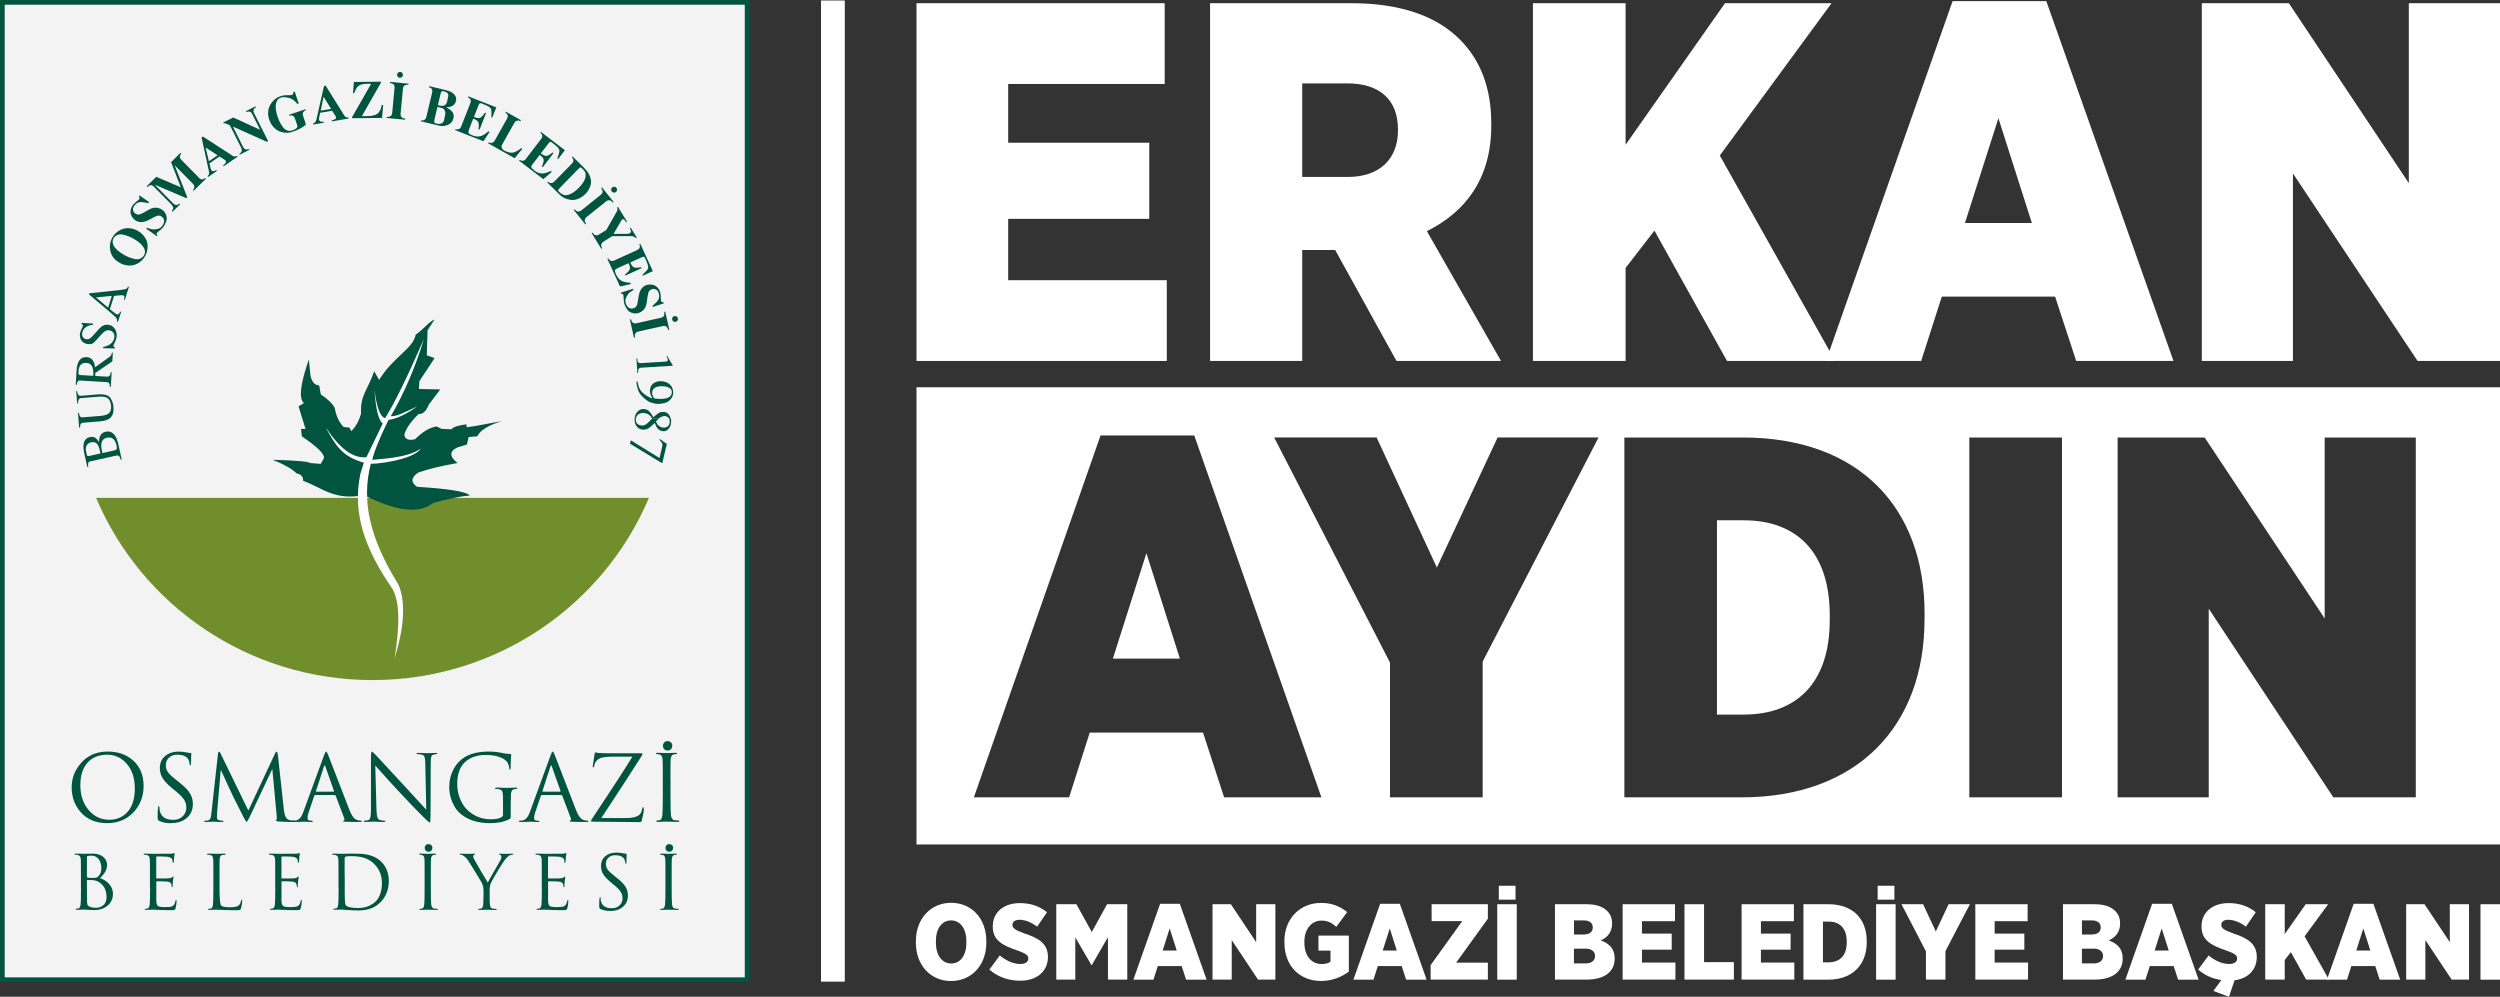 <?xml version="1.0" encoding="UTF-8"?>
<svg id="katman_2" data-name="katman 2" xmlns="http://www.w3.org/2000/svg" viewBox="0 0 404.96 161.46">
  <rect x="0" y="0" width="404.96" height="161.46" fill="#333333" stroke="none"/>
  <defs>
    <style>
      .cls-1 {
        fill: #708f2c;
      }

      .cls-2 {
        fill: #fff;
      }

      .cls-3 {
        fill: #01543f;
      }

      .cls-4 {
        fill: #f4f3f4;
      }
    </style>
  </defs>
  <g id="Layer_1" data-name="Layer 1">
    <rect class="cls-4" x=".38" y=".38" width="120.64" height="158.32"/>
    <path class="cls-3" d="M.76,158.32h119.88V.76H.76v157.56ZM121.4,159.08H0V0h121.4v159.08Z"/>
    <path class="cls-3" d="M14.08,142.62v.69c0,1.61,0,2.48.01,2.6.02.33.05.54.08.63.04.13.15.23.33.32.25.12.6.18,1.06.18.43,0,.79-.12,1.1-.35.4-.3.6-.75.6-1.36,0-1.08-.39-1.88-1.17-2.41-.26-.18-.59-.29-1-.35-.12-.02-.43-.02-.94-.02l-.07.08ZM14.08,138.8v3.23l.08.13c.19.03.44.05.74.05.35,0,.59-.02.72-.05.13-.04.25-.13.37-.27.29-.33.43-.74.43-1.22,0-.56-.12-1.03-.37-1.41-.29-.44-.71-.66-1.25-.66-.22,0-.41.02-.58.06-.1.02-.14.07-.14.13M13.11,143.89v-2.12c0-1.47,0-2.34-.02-2.6-.02-.39-.2-.62-.52-.69-.11-.02-.25-.04-.41-.04l-.1-.07c0-.06.07-.1.19-.1.22,0,.51,0,.87.02.35,0,.52.01.5.01.07,0,.26,0,.55-.01.3-.02.55-.02.76-.02.87,0,1.52.23,1.95.68.31.33.46.71.46,1.13s-.12.85-.35,1.23c-.14.23-.41.55-.78.94.53.17.99.45,1.38.84.47.49.71,1.06.71,1.7,0,.71-.25,1.31-.76,1.8-.57.55-1.34.83-2.32.83-.1,0-.39-.01-.87-.04-.47-.02-.72-.04-.73-.04,0,0-.15,0-.48.01-.32.02-.56.02-.7.02-.13,0-.19-.03-.19-.1l.11-.07c.08,0,.2-.02.35-.05.19-.04.3-.26.35-.66.04-.31.06-1.19.06-2.62"/>
    <path class="cls-3" d="M24.29,143.89v-2.12c0-1.47,0-2.34-.02-2.6-.02-.39-.2-.62-.52-.69-.11-.02-.25-.04-.41-.04l-.1-.07c0-.06.07-.1.19-.1.22,0,.51,0,.87.02.35,0,.52.01.5.01,1.67,0,2.59,0,2.76-.01.22,0,.39-.03.52-.06l.07-.02.1-.04.05.11s-.01.09-.04.2c-.02.11-.04.23-.06.36,0,.22-.03.48-.06.8-.02.09-.04.13-.08.13-.06,0-.1-.05-.1-.16,0-.18-.02-.32-.07-.43-.1-.22-.38-.35-.86-.41-.22-.02-.77-.04-1.65-.04-.05,0-.07.04-.07.12v3.33c0,.08.02.12.07.12,1.09,0,1.73,0,1.92-.02.3-.02.49-.08.58-.18.09-.1.14-.14.17-.14l.06.1s-.01.09-.04.22c-.02.15-.05.31-.06.46-.03.34-.05.59-.05.76s-.03.24-.08.24l-.08-.11c0-.16-.02-.29-.05-.4-.07-.24-.28-.38-.63-.42-.38-.04-.95-.06-1.72-.06l-.08.08v3.12c.02.42.1.69.27.81.17.12.55.18,1.13.18s.95-.04,1.16-.13c.28-.12.46-.41.54-.87.02-.12.06-.18.11-.18s.07.06.07.18c0,.37-.05.76-.16,1.17-.04.15-.1.24-.17.27-.07.03-.23.05-.48.05-.73,0-1.42-.01-2.05-.04-.63-.02-.94-.04-.93-.04,0,0-.15,0-.48.01-.32.02-.56.02-.7.02-.13,0-.19-.03-.19-.1l.11-.07c.08,0,.2-.02.35-.05.19-.04.3-.26.35-.66.04-.31.06-1.19.06-2.62"/>
    <path class="cls-3" d="M35.56,141.77v2.15c0,1.66.09,2.59.27,2.77.19.18.67.27,1.45.27s1.26-.12,1.46-.36c.17-.2.27-.44.31-.72.02-.1.05-.16.11-.16.05,0,.07.06.07.18,0,.39-.06.79-.18,1.21-.04.15-.1.23-.18.27-.08.04-.27.06-.58.06-.67,0-1.34-.01-2.01-.04-.67-.02-1.07-.04-1.22-.04-.02,0-.18,0-.49.01-.31.02-.54.02-.69.02-.13,0-.19-.03-.19-.1l.11-.07c.08,0,.2-.02.35-.05.19-.04.3-.26.35-.66.04-.31.06-1.19.06-2.62v-2.12c0-1.47,0-2.34-.02-2.6-.02-.39-.2-.62-.52-.69-.11-.02-.25-.04-.41-.04l-.1-.07c0-.06.06-.1.19-.1.23,0,.52,0,.87.02.35,0,.52.01.49.01,0,0,.17,0,.53-.01.37-.02.63-.02.77-.02.13,0,.19.03.19.1,0,.06-.06.09-.17.1-.11,0-.21,0-.33.01-.29.05-.45.28-.47.69-.02.27-.02,1.13-.02,2.6"/>
    <path class="cls-3" d="M44.58,143.89v-2.12c0-1.47,0-2.34-.02-2.6-.02-.39-.2-.62-.52-.69-.11-.02-.25-.04-.41-.04l-.1-.07c0-.06.07-.1.19-.1.22,0,.51,0,.87.02.35,0,.52.01.49.01,1.67,0,2.59,0,2.76-.01.22,0,.39-.03.52-.06l.07-.02.1-.04.05.11s-.01.09-.04.2c-.02.11-.04.23-.06.36,0,.22-.03.48-.06.8-.02.09-.05.13-.08.13-.06,0-.1-.05-.1-.16,0-.18-.02-.32-.07-.43-.1-.22-.38-.35-.86-.41-.22-.02-.77-.04-1.65-.04-.05,0-.07.04-.07.12v3.33c0,.08.02.12.07.12,1.09,0,1.73,0,1.92-.02.3-.02.49-.08.58-.18.09-.1.14-.14.17-.14l.06.1s-.01.09-.04.22c-.02.15-.04.31-.06.46-.03.34-.05.59-.05.76s-.03.24-.08.24l-.08-.11c0-.16-.02-.29-.05-.4-.07-.24-.28-.38-.63-.42-.38-.04-.95-.06-1.72-.06l-.08.08v3.12c.02.42.1.69.27.81.17.12.55.18,1.13.18s.95-.04,1.16-.13c.28-.12.46-.41.54-.87.02-.12.06-.18.11-.18s.07.06.07.18c0,.37-.05.76-.16,1.17-.04.15-.1.24-.17.27-.07.03-.23.05-.48.05-.73,0-1.42-.01-2.05-.04-.63-.02-.94-.04-.93-.04,0,0-.15,0-.48.01-.32.02-.56.02-.7.02-.13,0-.19-.03-.19-.1l.11-.07c.08,0,.2-.02.35-.05.19-.04.3-.26.35-.66.04-.31.06-1.19.06-2.62"/>
    <path class="cls-3" d="M55.84,141.57v1.49c0,1.39,0,2.26.02,2.62.02.52.07.82.13.92.23.32.91.48,2.05.48s2.11-.37,2.87-1.12c.31-.3.54-.72.71-1.25.17-.52.25-1.06.25-1.63,0-1.21-.39-2.23-1.16-3.04-.51-.55-1.13-.92-1.86-1.13-.54-.15-1.23-.23-2.09-.23-.4,0-.66.03-.77.07-.1.05-.16.13-.16.25,0,.36-.01,1.22-.01,2.57M54.83,143.89v-2.12c0-1.47,0-2.34-.02-2.6-.02-.39-.2-.62-.52-.69-.11-.02-.25-.04-.41-.04l-.1-.07c0-.06.07-.1.19-.1.22,0,.51,0,.87.02.35,0,.52.01.5.01,0,0,.2,0,.59-.01.4-.02.75-.02,1.04-.02,1.07,0,1.85.04,2.33.13,1.05.19,1.89.6,2.51,1.24.78.8,1.17,1.82,1.17,3.06,0,1.36-.44,2.5-1.31,3.41-.87.92-2.08,1.37-3.64,1.37-.42,0-.98-.02-1.68-.07-.7-.05-1.03-.07-1-.07,0,0-.15,0-.48.01-.32.02-.56.02-.7.02-.13,0-.19-.03-.19-.1l.11-.07c.08,0,.2-.02.35-.05.19-.04.3-.26.35-.66.04-.31.06-1.19.06-2.62"/>
    <path class="cls-3" d="M69.41,137.96c-.2,0-.36-.07-.47-.2-.1-.11-.15-.25-.15-.41s.05-.29.16-.42c.1-.14.26-.2.46-.2.18,0,.32.06.45.17.12.1.18.25.18.42s-.06.34-.18.47c-.11.12-.26.18-.45.18M69.79,141.77v2.12c0,1.39.02,2.26.06,2.62.05.4.2.62.47.66.23.03.41.05.54.05l.1.07c0,.06-.06.1-.19.1-.27,0-.6,0-.98-.02-.37,0-.54-.01-.51-.01,0,0-.15,0-.48.01-.32.02-.56.02-.7.02-.13,0-.19-.03-.19-.1l.11-.07c.08,0,.2-.02.35-.05.19-.04.3-.26.35-.66.04-.31.06-1.19.06-2.62v-2.12c0-1.47,0-2.34-.02-2.6-.02-.39-.16-.61-.41-.68-.14-.03-.26-.05-.37-.05l-.1-.07c0-.06.06-.1.19-.1.16,0,.41,0,.74.02.33,0,.49.01.48.01,0,0,.15,0,.47-.01.33-.02.57-.02.71-.02.13,0,.19.03.19.1l-.1.07c-.06,0-.16.01-.3.04-.27.05-.42.28-.45.69-.02.27-.02,1.13-.02,2.6"/>
    <path class="cls-3" d="M78.32,145.3v-1.04c0-.43-.09-.85-.28-1.27-.05-.1-.37-.62-.95-1.58-.58-.96-.97-1.59-1.17-1.89-.28-.42-.56-.71-.82-.89-.19-.13-.37-.19-.52-.19-.08,0-.12-.03-.12-.08s.05-.08.16-.08c.09,0,.31,0,.65.02.35,0,.53.01.54.01,0,0,.12,0,.36-.01.25-.02.47-.02.65-.02.1,0,.16.03.16.08,0,.02-.06.05-.17.11-.11.05-.17.12-.17.22,0,.12.05.28.16.47.71,1.29,1.45,2.56,2.22,3.81.1-.23.44-.83,1-1.81.49-.87.82-1.45,1-1.74.14-.22.2-.43.2-.61s-.07-.29-.19-.33c-.12-.04-.18-.08-.18-.13s.06-.07.19-.07c.12,0,.28,0,.47.02.2,0,.31.01.32.01,0,0,.18,0,.52-.01.35-.02.56-.02.65-.02.1,0,.16.02.16.07,0,.06-.05.1-.16.1-.19,0-.37.06-.55.17-.18.11-.39.32-.64.62-.19.23-.6.86-1.22,1.89-.61,1.03-.97,1.68-1.09,1.94-.12.29-.18.69-.18,1.21v1.04c0,.71.02,1.17.06,1.37.05.3.2.46.47.49.23.03.41.05.54.05l.1.07c0,.06-.06.1-.19.1-.27,0-.6,0-.98-.02-.37,0-.54-.01-.51-.01,0,0-.15,0-.48.01-.32.02-.56.02-.7.02-.13,0-.19-.03-.19-.1l.11-.07c.08,0,.2-.02.35-.05.22-.05.35-.27.37-.66.03-.35.04-.75.04-1.21"/>
    <path class="cls-3" d="M87.76,143.89v-2.12c0-1.47,0-2.34-.02-2.6-.02-.39-.2-.62-.52-.69-.11-.02-.25-.04-.41-.04l-.1-.07c0-.06.07-.1.19-.1.22,0,.51,0,.87.02.35,0,.52.01.49.01,1.67,0,2.59,0,2.76-.01.22,0,.39-.03.52-.06l.07-.02.1-.04.05.11s-.01.09-.04.2c-.02.11-.04.23-.06.36,0,.22-.03.48-.06.8-.02.09-.05.13-.08.13-.06,0-.1-.05-.1-.16,0-.18-.02-.32-.07-.43-.1-.22-.38-.35-.86-.41-.22-.02-.77-.04-1.65-.04-.05,0-.07.04-.07.12v3.33c0,.08.02.12.07.12,1.09,0,1.73,0,1.92-.02.3-.02.49-.08.58-.18.09-.1.14-.14.17-.14l.06.1s-.01.09-.04.22c-.03.15-.05.31-.06.46-.03.34-.05.59-.05.76s-.03.24-.08.24l-.08-.11c0-.16-.02-.29-.05-.4-.07-.24-.28-.38-.63-.42-.38-.04-.95-.06-1.72-.06l-.08.08v3.12c.02.42.1.69.27.81.17.12.55.18,1.13.18s.95-.04,1.16-.13c.28-.12.46-.41.54-.87.02-.12.06-.18.11-.18s.07.06.07.18c0,.37-.05.76-.16,1.17-.04.15-.1.24-.17.27-.07.03-.23.05-.48.05-.73,0-1.42-.01-2.05-.04-.63-.02-.94-.04-.93-.04,0,0-.15,0-.48.01-.32.02-.56.02-.7.02-.13,0-.19-.03-.19-.1l.11-.07c.08,0,.2-.02.35-.05.19-.04.3-.26.35-.66.04-.31.06-1.19.06-2.62"/>
    <path class="cls-3" d="M98.86,147.56c-.64,0-1.17-.11-1.62-.32-.12-.06-.18-.21-.18-.46,0-.69.02-1.15.07-1.37l.08-.1c.06,0,.08.05.08.13,0,.18.01.33.04.45.17.82.76,1.23,1.79,1.23.55,0,.98-.17,1.3-.52.28-.3.42-.66.42-1.08s-.1-.76-.3-1.06c-.19-.31-.55-.68-1.08-1.11l-.54-.45c-.6-.5-1.03-.96-1.27-1.4-.2-.36-.3-.77-.3-1.22,0-.65.22-1.17.68-1.57.45-.4,1.06-.6,1.82-.6.39,0,.77.04,1.12.12.18.04.32.06.42.06.08,0,.12.03.12.08,0-.04,0,.08-.02.36-.02.27-.02.58-.02.92,0,.19-.03.28-.08.28s-.09-.05-.1-.16c-.02-.26-.08-.46-.16-.6-.23-.43-.73-.64-1.51-.64-.43,0-.78.13-1.06.39-.28.25-.42.59-.42,1.01,0,.35.1.66.3.94.2.27.59.64,1.17,1.09l.34.27c.68.54,1.15,1.03,1.41,1.47.23.39.35.85.35,1.36,0,.85-.34,1.52-1.03,2-.48.34-1.09.51-1.82.51"/>
    <path class="cls-3" d="M108.41,137.96c-.2,0-.36-.07-.47-.2-.1-.11-.15-.25-.15-.41s.05-.29.16-.42c.1-.14.26-.2.46-.2.18,0,.32.06.45.17.12.1.18.25.18.42s-.06.34-.18.47c-.11.12-.26.18-.45.18M108.8,141.77v2.12c0,1.39.02,2.26.06,2.62.05.4.2.62.47.66.23.03.41.05.54.05l.1.07c0,.06-.06.1-.19.1-.27,0-.6,0-.98-.02-.37,0-.54-.01-.51-.01,0,0-.15,0-.48.01-.32.02-.56.02-.7.02-.13,0-.19-.03-.19-.1l.11-.07c.08,0,.2-.02.35-.05.19-.04.3-.26.35-.66.04-.31.06-1.19.06-2.62v-2.12c0-1.47,0-2.34-.02-2.6-.02-.39-.16-.61-.41-.68-.14-.03-.26-.05-.37-.05l-.1-.07c0-.06.06-.1.19-.1.16,0,.41,0,.74.02.33,0,.49.01.48.01,0,0,.15,0,.47-.01.33-.02.57-.02.71-.02.13,0,.19.03.19.1l-.1.07c-.06,0-.16.01-.3.04-.27.05-.42.28-.45.69-.02.27-.02,1.13-.02,2.6"/>
    <path class="cls-3" d="M13.01,127.12c0,1.7.46,3.07,1.38,4.13.88,1.03,2,1.54,3.36,1.54.98,0,1.82-.31,2.55-.92,1.03-.89,1.54-2.27,1.54-4.16,0-1.7-.46-3.05-1.38-4.07-.84-.93-1.88-1.39-3.12-1.39s-2.31.4-3.09,1.21c-.82.87-1.23,2.09-1.23,3.66M11.61,127.53c0-1.41.46-2.67,1.39-3.79,1.09-1.33,2.58-2,4.44-2,1.7,0,3.08.49,4.16,1.48,1.11,1.02,1.66,2.37,1.66,4.07s-.54,3.12-1.61,4.26c-1.12,1.19-2.55,1.79-4.29,1.79-1.87,0-3.34-.64-4.4-1.91-.9-1.08-1.35-2.39-1.35-3.91"/>
    <path class="cls-3" d="M27.73,133.35c-.78,0-1.44-.13-1.98-.4-.15-.07-.22-.26-.22-.56,0-.85.03-1.41.09-1.69.02-.08.05-.12.1-.12.07,0,.1.05.1.16,0,.22.02.4.05.55.21,1.01.94,1.51,2.19,1.51.67,0,1.2-.21,1.6-.64.35-.37.52-.81.52-1.33s-.12-.94-.37-1.3c-.24-.38-.68-.83-1.33-1.36l-.67-.55c-.74-.61-1.26-1.18-1.55-1.72-.25-.44-.37-.94-.37-1.49,0-.8.28-1.44.83-1.92.55-.49,1.3-.74,2.23-.74.48,0,.94.05,1.38.15.22.05.39.07.52.07.1,0,.15.03.15.1,0-.05,0,.1-.03.44-.02.33-.03.71-.03,1.12,0,.23-.03.34-.1.34s-.11-.06-.12-.19c-.03-.32-.09-.56-.19-.74-.29-.52-.9-.79-1.85-.79-.52,0-.96.16-1.3.47-.34.31-.52.72-.52,1.24,0,.42.12.81.37,1.15.25.34.73.78,1.44,1.33l.41.33c.84.66,1.42,1.26,1.73,1.81.29.48.43,1.04.43,1.67,0,1.05-.42,1.87-1.26,2.46-.59.41-1.34.62-2.23.62"/>
    <path class="cls-3" d="M45,122.15l.99,9.09c.1.91.37,1.43.8,1.57.22.07.48.11.78.12.2,0,.3.03.3.09,0,.09-.1.13-.31.13-.94,0-1.76-.03-2.47-.09-.28-.02-.42-.07-.42-.15l.1-.1c.07,0,.09-.19.06-.53l-.71-7.64h-.05l-3.63,7.7c-.25.52-.41.78-.49.78-.07,0-.22-.23-.46-.68-.18-.34-.75-1.48-1.73-3.43-.08-.17-.4-.85-.96-2.06-.59-1.26-.92-1.98-.99-2.16h-.06l-.59,6.87c0,.12-.02.37-.02.76,0,.25.13.4.39.46.1.02.27.04.5.07.12,0,.18.04.18.07,0,.09-.09.13-.27.13-.22,0-.5,0-.86-.03-.35,0-.52-.02-.52-.02-.02,0-.19,0-.52.02-.32.02-.57.03-.72.03-.17,0-.25-.05-.25-.13,0-.05.05-.07.15-.07.14,0,.29-.01.44-.04.22-.04.37-.19.46-.44.05-.13.09-.39.13-.78l1.07-9.65c.02-.18.07-.27.16-.27.08,0,.15.07.22.22l4.53,9.31,4.35-9.3c.07-.16.14-.24.22-.24.09,0,.15.13.18.4"/>
    <path class="cls-3" d="M51.22,128.24h2.83l.06-.1-1.41-4c-.04-.11-.08-.16-.12-.16-.03,0-.06.06-.1.16l-1.3,4,.04.1ZM49.14,131.51l3.36-9.19c.14-.39.25-.58.32-.58s.19.18.33.53c.85,2.23,2,5.21,3.45,8.93.26.65.52,1.1.79,1.36.16.15.35.25.59.31.17.04.33.06.49.06.1,0,.15.03.15.09,0,.08-.1.12-.3.12-.97,0-1.74,0-2.32-.03-.3-.01-.44-.05-.44-.1l.1-.1c.15-.04.18-.17.09-.4l-1.38-3.64-.13-.09h-3.18c-.07,0-.12.04-.15.12l-.89,2.62c-.14.4-.21.74-.21.99,0,.29.19.43.56.43h.15c.1,0,.15.03.15.09,0,.08-.07.12-.22.12-.14,0-.35,0-.65-.03-.3-.01-.46-.02-.5-.02,0,0-.22,0-.64.02-.41.02-.76.03-1.04.03-.19,0-.28-.04-.28-.12,0-.06.04-.09.13-.09.14,0,.28,0,.43-.03.51-.07.93-.53,1.24-1.39"/>
    <path class="cls-3" d="M60.79,124.04l.19,7.09c.02.6.07,1.03.15,1.27.08.24.22.38.43.44.21.06.45.09.74.09.08,0,.12.03.12.09,0,.08-.09.12-.27.12-.33,0-.69,0-1.05-.03-.35-.01-.53-.02-.52-.02,0,0-.17,0-.52.02-.34.02-.64.03-.9.03-.16,0-.24-.04-.24-.12,0-.06.04-.09.12-.09.21,0,.41-.03.59-.07.19-.06.31-.22.37-.47.06-.27.09-.74.09-1.42v-8.48c.01-.49.07-.74.18-.74.05,0,.22.16.52.47.81.88,2.38,2.57,4.71,5.08,1.03,1.13,2.21,2.41,3.55,3.86l-.16-7.52c0-.49-.05-.83-.13-1.02-.07-.2-.21-.32-.43-.37-.21-.06-.45-.09-.74-.09-.08,0-.12-.03-.12-.1s.1-.1.3-.1c.27,0,.59,0,.96.03.37,0,.57.01.58.01.02,0,.17,0,.46-.01.3-.02.56-.03.8-.03.18,0,.27.03.27.1s-.06.1-.16.1c-.1,0-.22.02-.36.05-.24.05-.39.17-.46.35-.06.18-.09.5-.09.96l-.03,8.67c0,.7-.04,1.05-.13,1.05-.08,0-.44-.32-1.08-.95-1.07-1.06-2.35-2.39-3.86-4.01-1.35-1.45-2.64-2.87-3.86-4.25"/>
    <path class="cls-3" d="M81.48,131.88v-2.52c0-.6-.04-.99-.12-1.16-.07-.17-.25-.29-.55-.37-.11-.03-.28-.04-.5-.04-.08,0-.12-.03-.12-.09,0-.08.08-.12.24-.12.28,0,.63,0,1.07.03.44,0,.64.02.61.02,0,0,.18,0,.58-.02.4-.02.69-.03.87-.03.16,0,.24.04.24.12,0,.06-.04.09-.12.09s-.2.01-.37.04c-.34.06-.52.34-.55.84-.02.32-.03.84-.03,1.54v1.66c0,.33,0,.54-.03.62-.02.07-.07.13-.16.18-.82.44-1.86.67-3.14.67-2.03,0-3.66-.53-4.87-1.58-.49-.42-.9-1-1.21-1.72-.37-.8-.55-1.63-.55-2.5,0-1.12.25-2.12.74-3.02.43-.79,1.01-1.41,1.73-1.85,1-.62,2.31-.93,3.94-.93.76,0,1.51.08,2.26.25.32.07.72.12,1.2.15.12,0,.18.05.18.13,0-.04-.02.15-.06.58-.03.41-.04.92-.04,1.52,0,.21-.05.31-.13.31-.06,0-.09-.07-.1-.22-.03-.38-.13-.71-.31-.98-.21-.32-.59-.59-1.16-.81-.66-.26-1.44-.38-2.32-.38-1.29,0-2.35.32-3.17.98-.98.77-1.47,2.02-1.47,3.76,0,.92.2,1.8.59,2.65.29.61.61,1.09.98,1.45,1.09,1.06,2.38,1.58,3.88,1.58.76,0,1.32-.1,1.69-.31.2-.11.3-.28.3-.52"/>
    <path class="cls-3" d="M87.91,128.24h2.83l.06-.1-1.41-4c-.04-.11-.08-.16-.12-.16-.03,0-.06.06-.1.16l-1.3,4,.04.1ZM85.84,131.51l3.36-9.19c.14-.39.25-.58.32-.58s.19.18.33.53c.85,2.23,2,5.21,3.45,8.93.26.65.52,1.1.79,1.36.16.15.35.25.59.31.17.04.33.06.49.06.1,0,.15.03.15.09,0,.08-.1.12-.3.12-.97,0-1.74,0-2.32-.03-.3-.01-.44-.05-.44-.1l.1-.1c.15-.04.18-.17.09-.4l-1.38-3.64-.13-.09h-3.18c-.07,0-.12.04-.15.12l-.89,2.62c-.14.4-.21.74-.21.99,0,.29.19.43.56.43h.15c.1,0,.15.03.15.09,0,.08-.07.12-.22.12-.14,0-.35,0-.65-.03-.3-.01-.46-.02-.5-.02,0,0-.22,0-.64.02-.41.02-.76.03-1.04.03-.19,0-.28-.04-.28-.12,0-.06.04-.09.13-.09.14,0,.28,0,.43-.03.51-.07.93-.53,1.24-1.39"/>
    <path class="cls-3" d="M97.37,132.51h4.03c1.22,0,2-.24,2.34-.72.14-.21.24-.47.3-.8.03-.16.07-.24.13-.24.08,0,.12.11.12.34,0,.32-.1.89-.3,1.7-.04.18-.08.29-.13.32-.04.04-.14.06-.31.06-.81,0-2.05-.01-3.73-.04-1.67-.02-2.94-.03-3.82-.03-.18,0-.27-.04-.27-.12,0-.07.07-.21.21-.41,1.85-2.8,2.95-4.47,3.3-5,1.24-1.88,2.31-3.55,3.2-5h-3.21c-1.05,0-1.76.1-2.13.3-.49.27-.77.66-.84,1.17-.02.18-.07.27-.16.27-.06,0-.09-.06-.09-.19,0-.07.1-.73.3-1.97.03-.19.08-.28.15-.28.03,0,.1.02.21.05.12.03.26.05.41.06.72.03,1.58.04,2.57.04h4.13c.2,0,.3.04.3.12l-.06.18c-1.69,2.68-3.9,6.08-6.63,10.21"/>
    <path class="cls-3" d="M108.14,121.57c-.25,0-.44-.08-.58-.25-.12-.14-.18-.31-.18-.5s.06-.36.19-.52c.13-.17.32-.25.56-.25.22,0,.4.07.55.21.15.13.22.3.22.52s-.07.42-.22.58c-.14.15-.32.22-.55.22M108.61,126.24v2.6c0,1.71.02,2.78.07,3.21.06.49.25.77.58.81.29.04.51.06.67.06.08,0,.12.03.12.09,0,.08-.08.12-.24.12-.34,0-.74,0-1.2-.03-.45,0-.66-.01-.62-.01,0,0-.19,0-.59.01-.4.02-.68.03-.86.03-.16,0-.24-.04-.24-.12,0-.06.05-.09.13-.09.1,0,.24-.02.43-.06.23-.05.37-.32.43-.81.05-.38.07-1.45.07-3.21v-2.6c0-1.81,0-2.87-.03-3.2-.03-.47-.2-.75-.5-.83-.17-.04-.32-.06-.46-.06-.08,0-.12-.03-.12-.09,0-.08.08-.12.24-.12.2,0,.5,0,.9.03.4,0,.6.02.59.02s.18,0,.58-.02c.4-.02.69-.03.87-.03.16,0,.24.04.24.12,0,.06-.04.09-.12.09s-.2.01-.37.04c-.34.06-.52.34-.55.84-.02.32-.03,1.39-.03,3.2"/>
    <path class="cls-3" d="M16.11,72.76c-.2-.9-.65-1.27-1.34-1.11-.61.14-.9.55-.87,1.24l.07.3c-.01-.05,0,.04.05.27.03.18.07.29.1.34.05.08.13.1.24.08l1.91-.43-.15-.69ZM18.58,72.93c.17-.04.28-.11.32-.2.04-.1.03-.3-.03-.58-.23-1.02-.75-1.43-1.58-1.24-.79.18-1.05.86-.79,2.06l.09.42,1.98-.44ZM14.64,74.71c-.34.08-.45.38-.33.92l-.16.04-.5-2.25c-.34-1.54-.04-2.41.91-2.62.63-.14,1.12.14,1.47.85-.01-.44.07-.81.24-1.12.19-.32.47-.52.84-.6.49-.11.92,0,1.26.33.35.33.6.84.76,1.53l.59,2.65-.16.04c-.12-.54-.35-.77-.69-.69l-4.22.94Z"/>
    <path class="cls-3" d="M13.44,68.48c-.35.03-.5.29-.46.8h-.16s-.19-2.38-.19-2.38h.16c.04.49.24.73.58.7l2.89-.23c.67-.05,1.14-.2,1.4-.45s.37-.64.33-1.19c-.05-.65-.28-1.08-.67-1.3-.31-.16-.8-.21-1.49-.16l-2.71.22c-.35.03-.5.31-.46.85h-.16s-.16-1.98-.16-1.98h.16c.04.52.24.78.59.75l2.7-.22c1.13-.09,1.84.13,2.15.66.26.45.41.88.44,1.31.06.77-.07,1.35-.41,1.73-.34.37-.91.59-1.71.66l-2.83.23Z"/>
    <path class="cls-3" d="M15.11,60.87c.04-.68-.02-1.18-.19-1.51-.18-.36-.49-.55-.93-.57-.79-.05-1.21.39-1.27,1.31-.02.3,0,.49.03.55.03.06.14.09.34.11l2.01.12ZM13,61.63c-.35-.02-.54.21-.57.7h-.16s.13-2.28.13-2.28c.09-1.53.64-2.26,1.64-2.2.41.02.73.19.97.5.21.28.34.67.38,1.15l2.2-1.58c.19-.13.32-.25.39-.35.08-.12.13-.27.14-.44h.16s-.08,1.4-.08,1.4l-2.77,1.89v.48s1.93.11,1.93.11c.35.02.54-.22.57-.72h.16s-.14,2.38-.14,2.38h-.16c.03-.5-.13-.75-.48-.77l-4.32-.26Z"/>
    <path class="cls-3" d="M16.69,56.38l.03-.19c.47-.07.87-.24,1.19-.48.34-.28.54-.62.61-1.03.05-.28,0-.54-.15-.76-.16-.23-.37-.37-.64-.41-.2-.03-.36-.03-.47.02-.29.11-.65.41-1.07.9-.57.66-.92,1.03-1.06,1.13-.24.18-.58.23-1,.16-.41-.07-.73-.27-.95-.59-.22-.33-.29-.71-.22-1.15.03-.19.12-.43.27-.72.14-.3.21-.45.21-.45.02-.13-.06-.24-.23-.33l.03-.18,1.84.11-.04.21c-.45.03-.84.16-1.15.39-.32.23-.51.54-.57.91-.05.27,0,.5.11.69.12.18.3.3.56.34.21.03.41-.02.61-.15.19-.14.45-.4.79-.8.38-.44.63-.72.75-.84.19-.19.39-.34.62-.45.25-.11.53-.14.85-.09.43.07.77.29,1.01.67.25.39.34.85.25,1.39-.03.18-.12.44-.27.78-.15.33-.23.5-.23.5-.02.15.06.25.24.3l-.03.19-1.87-.05Z"/>
    <path class="cls-3" d="M17.51,49.83l.6-1.9-2.56.25,1.96,1.65ZM19.68,46.94c.34-.04.58-.08.7-.13.18-.08.29-.21.35-.4l.16.05-.66,2.1-.16-.05c.07-.22.1-.38.08-.47-.01-.09-.07-.16-.18-.19-.11-.04-.35-.04-.7,0l-.79.08-.68,2.15c.6.51.98.79,1.14.84.23.07.4-.08.52-.45l.16.05-.51,1.63-.16-.05c.07-.24,0-.47-.19-.7-.08-.09-.38-.36-.91-.81l-3.44-2.91.05-.17,5.23-.56Z"/>
    <path class="cls-3" d="M23.36,40.27c-.25-.56-.83-1.1-1.75-1.62-.58-.33-1.19-.55-1.82-.67-.5-.09-.91.05-1.24.41-.07.08-.12.15-.15.2-.19.34-.21.71-.04,1.09.25.56.84,1.1,1.76,1.62.58.33,1.19.55,1.81.67.5.09.92-.04,1.25-.41.07-.08.12-.15.15-.2.19-.35.21-.71.04-1.1M23.9,39.69c.04.67-.09,1.27-.39,1.79-.29.51-.68.9-1.18,1.18-.49.27-1,.38-1.51.35-.5-.03-.97-.17-1.43-.43-1-.56-1.53-1.38-1.59-2.46-.03-.56.1-1.11.39-1.63.29-.51.68-.9,1.19-1.18.49-.27.98-.38,1.49-.35.5.03.98.18,1.44.43.46.26.83.59,1.12,1.01.29.41.44.84.47,1.29"/>
    <path class="cls-3" d="M24.03,32.9c-.67-.13-1.13-.19-1.37-.16-.35.04-.66.24-.92.61-.17.23-.23.47-.19.69.04.22.16.41.36.55.24.17.49.21.76.13.22-.07.71-.33,1.48-.77.48-.28.95-.37,1.43-.27.26.06.49.16.69.3.32.23.54.53.66.92.12.38.1.74-.05,1.08-.14.34-.27.58-.37.72-.1.14-.24.29-.43.46l-.47.39c-.11.1-.19.17-.21.21l-.05.16s.06.1.16.18l-.11.16-1.71-1.21.12-.16.6.2c.27.09.64.1,1.09,0,.33-.06.59-.24.8-.52.19-.27.29-.54.28-.81,0-.27-.14-.49-.41-.68-.29-.21-.63-.21-1.02,0l-1.1.57c-.84.44-1.57.44-2.17.01-.22-.16-.41-.37-.54-.62-.13-.23-.2-.46-.2-.68,0-.4.11-.77.36-1.12.14-.19.4-.44.78-.74.16-.13.26-.21.29-.26.05-.07.06-.15.02-.24l-.1-.18.11-.16,1.54,1.07-.1.15Z"/>
    <path class="cls-3" d="M32.21,28.79c.34.35.68.36,1.02.03l.13.13-1.98,1.95-.13-.13c.16-.15.23-.32.23-.5,0-.18-.08-.35-.24-.51l-2.95-2.99,2.04,5.18-.15.15-5.11-2.18,2.96,3.01c.34.35.68.36,1.01.04l.13.13-1.22,1.2-.13-.13c.33-.32.32-.66-.02-1.01l-2.83-2.87c-.2-.2-.38-.3-.54-.3-.15,0-.33.1-.54.31l-.13-.13,1.55-1.53,3.98,1.7-1.58-4.07,1.53-1.51.13.13c-.16.15-.23.32-.23.5,0,.18.08.35.24.51l2.84,2.88Z"/>
    <path class="cls-3" d="M35.24,25.15l-1.93-1.25.53,2.22,1.4-.97ZM32.87,22.12l4.81,3.12c.24.15.48.14.72-.02l.1.15-2.26,1.56-.1-.15c.42-.29.56-.54.42-.74l-.12-.12-.89-.57-1.62,1.12.19.81c.03.11.06.2.11.27.17.25.44.24.81-.01l.1.15-1.42.98-.1-.15c.23-.16.3-.43.21-.82l-1.18-5.43.22-.15Z"/>
    <path class="cls-3" d="M43.21,22.96l-5.48-2.45,1.63,3.26c.22.44.53.55.94.35l.08.16-1.53.77-.08-.16c.41-.21.51-.53.29-.96l-1.82-3.63-.46-.2c-.1-.05-.18-.08-.25-.12-.1-.03-.2-.03-.29.02l-.08-.16,1.62-.81,4.35,1.99-1.26-2.51c-.22-.44-.53-.55-.94-.35l-.08-.16,1.53-.77.08.16c-.41.2-.51.53-.29.96l2.26,4.51-.22.11Z"/>
    <path class="cls-3" d="M47.74,14.84l.65,1.93-.24.05c-.17-.2-.32-.37-.46-.49-.28-.24-.58-.4-.91-.48-.56-.13-.98-.14-1.26-.05-.37.13-.63.39-.76.78-.19.59-.12,1.38.22,2.37.21.63.51,1.2.9,1.71.31.41.71.58,1.2.53.11-.01.19-.03.25-.05.26-.09.47-.2.65-.33.18-.14.23-.31.16-.53l-.35-1.05c-.16-.46-.46-.62-.9-.47l-.06-.17,2.64-.89.06.17c-.21.07-.35.19-.43.35-.08.17-.08.35,0,.57l.45,1.35c-.08.18-.48.45-1.2.82-.26.13-.58.26-.94.38-.56.19-1.11.22-1.66.09-.55-.13-1-.38-1.35-.75-.35-.35-.61-.78-.78-1.28-.36-1.08-.21-2.05.47-2.88.35-.44.82-.76,1.38-.95.27-.09.56-.14.85-.15h.66c.14-.01.24-.02.29-.04.14-.05.22-.12.23-.23l.02-.25.24-.08Z"/>
    <path class="cls-3" d="M53.63,17.63l-1.22-1.95-.46,2.24,1.68-.28ZM52.75,13.88l3.04,4.86c.15.24.37.33.66.28l.03.18-2.71.46-.03-.18c.5-.08.74-.25.69-.49l-.06-.16-.56-.89-1.95.33-.17.81c-.02.11-.03.21-.01.29.05.3.3.41.74.33l.03.18-1.7.29-.03-.18c.27-.05.45-.26.54-.65l1.23-5.42.26-.04Z"/>
    <path class="cls-3" d="M57.18,15.08l.14-1.8,4.38-.05v.18s-3.08,5.4-3.08,5.4h1.03c.81-.02,1.38-.21,1.68-.58.17-.2.28-.41.36-.61.05-.12.09-.32.15-.61h.23s-.18,2.09-.18,2.09l-4.85.05v-.19s3.08-5.39,3.08-5.39h-.65c-.65.01-1.12.13-1.41.35-.26.2-.48.59-.68,1.17h-.2Z"/>
    <path class="cls-3" d="M64.75,12.6c-.13-.01-.24-.07-.32-.17s-.12-.22-.11-.35c.01-.13.07-.24.17-.32.1-.08.22-.12.35-.11.13.01.24.07.32.17.08.1.12.22.11.35-.01.13-.07.24-.17.32-.1.08-.22.12-.35.1M64.89,18.4c-.05.49.2.76.75.81l-.02.18-2.99-.28.02-.18c.54.05.84-.17.88-.65l.38-4.02c.05-.49-.2-.76-.75-.81l.02-.18,2.99.28-.02.18c-.54-.05-.84.17-.88.65l-.38,4.02Z"/>
    <path class="cls-3" d="M70.41,19.22c-.07.29-.09.47-.06.56.02.11.12.19.3.23.73.17,1.16-.03,1.29-.6l.17-.8c.05-.22.03-.44-.06-.66-.08-.2-.17-.32-.29-.37-.18-.07-.38-.14-.62-.19l-.28-.07-.45,1.89ZM70.93,17.03l.09.02.12.04c.72.17,1.15-.04,1.28-.63l.16-.73c.06-.26.04-.46-.06-.59-.1-.15-.33-.27-.69-.36-.23-.06-.38.05-.44.32l-.46,1.93ZM68.16,19.67l.04-.18c.21.05.4.03.55-.07.15-.1.26-.26.31-.48l.94-3.93c.11-.47-.06-.77-.52-.88l.04-.18,2.02.48c.69.16,1.14.29,1.34.38.4.17.7.42.88.74.14.25.17.52.1.81-.16.65-.67.99-1.55,1.01.35.19.65.42.91.7.26.28.34.65.23,1.11-.11.47-.39.81-.83,1.02-.49.22-.99.28-1.51.15l-2.95-.7Z"/>
    <path class="cls-3" d="M75.96,21.05c-.09.24-.11.41-.05.52.05.08.21.18.48.3l.14.06c.47.19.9.23,1.28.13.39-.09.81-.35,1.28-.78l.22.08-1,1.52-4.59-1.8.07-.17c.2.08.39.08.55,0,.17-.08.29-.22.37-.43l1.47-3.76c.18-.45.05-.77-.39-.94l.07-.17,4.53,1.78-.65,1.66-.16-.06c.05-.53.05-.93,0-1.2s-.33-.52-.87-.74l-.69-.29c-.14-.06-.25-.07-.31-.03-.07.04-.14.17-.22.37l-.72,1.84c.45.18.78.23.98.15.2-.08.48-.36.81-.83l.17.07-1.05,2.67-.17-.07c.07-.58.06-.96-.04-1.15-.1-.2-.37-.39-.82-.56l-.71,1.82Z"/>
    <path class="cls-3" d="M84.62,24.09l-1.26,1.54-4.29-2.42.09-.16c.19.11.37.14.55.08s.32-.18.43-.37l1.98-3.52c.24-.43.16-.75-.26-.98l.09-.16,2.43,1.37-.09.16c-.19-.11-.37-.13-.55-.08-.18.05-.32.18-.43.37l-2,3.55c-.08.15-.09.31-.03.49.07.17.18.3.34.39.55.31,1.02.43,1.42.38.37-.05.83-.3,1.38-.73l.19.11Z"/>
    <path class="cls-3" d="M86.25,26.61c-.16.2-.22.37-.19.49.03.09.15.23.38.42l.12.1c.4.31.8.47,1.19.48.4.02.88-.12,1.44-.4l.19.14-1.38,1.18-3.92-3,.11-.14c.17.13.35.19.53.16.18-.03.34-.13.47-.31l2.45-3.21c.3-.39.26-.72-.12-1.01l.11-.14,3.87,2.96-1.08,1.42-.14-.1c.19-.5.31-.88.34-1.15.03-.27-.18-.59-.63-.95l-.58-.46c-.12-.1-.22-.14-.29-.11-.07.02-.18.12-.31.29l-1.2,1.57c.38.29.68.43.9.42.22-.02.56-.21,1.01-.57l.14.11-1.74,2.28-.14-.11c.23-.54.32-.91.28-1.12-.04-.22-.25-.47-.63-.76l-1.19,1.55Z"/>
    <path class="cls-3" d="M90.69,30.44c-.18.18-.27.3-.28.36-.01.06.05.15.17.28.35.34.69.53,1.01.54.25.01.59-.08,1-.29.37-.19.76-.5,1.19-.93.67-.68,1.03-1.31,1.08-1.89.02-.28-.01-.5-.1-.66-.07-.14-.22-.33-.47-.57-.12-.12-.22-.18-.29-.16-.06.01-.18.11-.35.28l-2.97,3.04ZM94.65,27.24c.48.47.8.96.97,1.49.17.53.16,1.03-.03,1.5-.19.47-.43.85-.72,1.15-.33.34-.71.6-1.14.79-.42.19-.83.26-1.21.21-.74-.08-1.35-.35-1.82-.81l-2.05-2.01.13-.13c.16.15.33.23.51.22.18,0,.35-.09.51-.25l2.83-2.89c.34-.35.34-.69,0-1.02l.13-.13,1.9,1.86Z"/>
    <path class="cls-3" d="M99.1,31.02c-.08-.1-.12-.22-.1-.35.01-.13.07-.24.18-.32.1-.08.22-.12.35-.1.13.01.23.07.32.18.08.1.12.22.1.35-.01.13-.07.23-.18.32-.1.08-.22.12-.35.1-.13-.01-.24-.07-.32-.18M95.02,35.15c-.38.31-.4.67-.06,1.1l-.14.11-1.88-2.35.14-.11c.34.43.7.49,1.08.18l3.15-2.52c.38-.3.4-.67.06-1.1l.14-.11,1.88,2.35-.14.11c-.34-.43-.7-.49-1.08-.18l-3.15,2.52Z"/>
    <path class="cls-3" d="M97.76,39.15c-.42.26-.49.61-.21,1.06l-.15.09-1.55-2.52.15-.09c.28.45.62.55,1.04.29l1.17-.72,1.68-2.96c.16-.27.18-.5.06-.69l.15-.1,1.47,2.39-.15.09c-.25-.41-.46-.56-.63-.45l-.11.13-1.29,2.21h2.15c.22,0,.39-.05.5-.11.23-.14.22-.41-.03-.81l.15-.09,1,1.62-.15.09c-.05-.09-.16-.17-.31-.23-.14-.07-.28-.1-.41-.1h-3.1s-1.44.89-1.44.89Z"/>
    <path class="cls-3" d="M100,43.46c-.24.11-.37.22-.39.34-.02.09.02.27.14.54l.06.15c.21.46.49.79.83.98.35.2.83.31,1.46.33l.1.21-1.77.39-2.05-4.48.16-.07c.09.2.22.33.4.39.17.06.36.04.57-.05l3.68-1.68c.44-.2.57-.52.37-.95l.16-.07,2.03,4.43-1.62.74-.07-.16c.4-.35.68-.63.84-.86.16-.22.12-.6-.11-1.13l-.29-.68c-.06-.14-.13-.22-.2-.24-.08-.02-.21.02-.41.11l-1.8.82c.2.44.4.7.6.79.2.08.59.07,1.16-.03l.08.16-2.61,1.19-.07-.17c.45-.36.71-.65.77-.86.07-.21,0-.53-.2-.97l-1.78.81Z"/>
    <path class="cls-3" d="M105.68,49.57c.51-.46.83-.79.95-1,.18-.31.2-.67.06-1.11-.09-.27-.23-.46-.44-.56-.2-.1-.42-.12-.66-.05-.28.09-.46.26-.56.53-.07.22-.17.77-.27,1.64-.07.55-.28.98-.65,1.3-.2.17-.42.29-.65.37-.37.12-.75.11-1.13-.02-.37-.14-.65-.36-.83-.69-.19-.32-.31-.56-.36-.73-.05-.16-.09-.37-.11-.62l-.03-.61c-.01-.15-.03-.25-.04-.3l-.1-.13s-.11,0-.24.01l-.06-.19,1.99-.64.06.19-.52.35c-.24.16-.46.45-.66.87-.15.3-.17.62-.06.95.1.32.26.55.48.71.22.15.48.18.79.09.34-.11.55-.38.62-.81l.21-1.22c.16-.94.59-1.52,1.29-1.74.26-.08.54-.1.82-.06.26.04.49.12.67.25.32.23.55.56.68.96.07.22.11.58.12,1.07,0,.2.02.33.03.39.03.08.08.14.18.16l.2.03.06.18-1.79.58-.06-.17Z"/>
    <path class="cls-3" d="M108.88,51.77c-.03-.13,0-.25.06-.36.07-.11.17-.18.3-.21.13-.03.25,0,.36.06.11.07.18.17.21.3.03.13,0,.25-.06.36-.07.11-.17.18-.3.21-.13.03-.25,0-.36-.06-.11-.07-.18-.17-.21-.3M103.41,53.7c-.48.11-.66.43-.54.96l-.18.04-.66-2.94.18-.04c.12.53.42.75.89.64l3.94-.88c.48-.11.66-.43.54-.96l.18-.04.66,2.94-.18.04c-.12-.53-.42-.75-.89-.64l-3.94.88Z"/>
    <path class="cls-3" d="M107.7,58.59c.34-.02.5-.12.49-.3,0-.06-.08-.27-.23-.61h.12s.93,1.56.93,1.56l-5.13.32c-.21.01-.35.08-.43.2-.08.12-.11.34-.09.65h-.12s-.15-2.36-.15-2.36h.12c.02.31.07.53.16.63.09.11.25.16.46.14l3.86-.24Z"/>
    <path class="cls-3" d="M106.75,64.61c1.35.06,2.05-.3,2.08-1.06.01-.32-.13-.56-.43-.73-.26-.15-.6-.24-1.03-.26-.5-.02-.9.05-1.2.2-.35.18-.53.45-.54.83,0,.16.03.34.11.53.08.2.17.34.28.43.2.03.44.05.72.06M103.28,61.82c.1.83.41,1.46.91,1.88.53.43,1.03.71,1.51.84-.3-.46-.44-.89-.42-1.3.02-.47.2-.84.53-1.12.34-.27.79-.39,1.34-.37.52.02.95.19,1.32.5.41.36.6.84.58,1.42-.02.35-.15.68-.4.98-.23.28-.5.47-.8.57-.49.15-.95.22-1.38.2-.28-.01-.63-.09-1.05-.22-.33-.11-.71-.36-1.13-.75-.45-.4-.74-.78-.87-1.12-.23-.61-.33-1.12-.32-1.51l.17-.02Z"/>
    <path class="cls-3" d="M103.04,67.68l-.04.19c-.04.29.02.52.18.71.16.19.39.3.69.34.3.04.57-.04.84-.23.19-.13.49-.43.93-.91l-.02-.04,1.14.03c-.17.14-.33.31-.51.52.22.57.6.9,1.15.97.29.04.54-.02.73-.17.2-.15.32-.37.35-.66.03-.23,0-.44-.1-.62h.29c.05.23.06.47.03.73-.05.4-.2.72-.45.97-.25.27-.56.38-.91.33-.32-.04-.58-.18-.79-.41-.18-.2-.34-.51-.49-.92-.46.44-.8.74-1.03.87-.31.19-.65.25-1,.21-.43-.06-.75-.27-.98-.63-.22-.36-.3-.78-.24-1.26v-.04s.23,0,.23,0Z"/>
    <path class="cls-3" d="M102.81,67.67c.06-.44.24-.8.52-1.06.3-.29.67-.4,1.1-.34.3.04.56.17.77.4.18.18.39.48.62.91.27-.21.53-.43.81-.64.3-.18.63-.25,1-.2.34.04.61.23.81.57.1.16.17.33.22.51h-.28s-.05-.08-.05-.08c-.13-.19-.33-.3-.58-.34-.31-.04-.65.08-1,.37l-1.14-.03-.04-.07c-.27-.44-.64-.68-1.13-.75-.39-.05-.72,0-.98.16-.21.13-.35.33-.42.59h-.23Z"/>
    <path class="cls-3" d="M102.05,71.87l.13-.55,4.65,2.88.41-1.72c.07-.29.08-.51.02-.65-.05-.14-.2-.34-.45-.58l.1-.13,1.11.79-.74,3.1-.12-.03-5.12-3.12Z"/>
    <path class="cls-1" d="M105.11,80.65c-7.31,17.33-24.6,29.51-44.77,29.51s-37.46-12.18-44.77-29.51h89.53Z"/>
    <path class="cls-3" d="M56.88,69.85c.75-.71,1.28-1.67,1.6-2.86-.13-3.06,1.06-3.73,2.13-6.85l.8,1.4c2.33-3.79,5.52-5.06,5.92-7.32,1.26-.87,2.24-2.18,3.06-2.46l-1.13,1.73-.13,4.06,1.26.47-2.46,3.73-.07,1.26,3.46.07-1.86,2.46c-.42,1.07-.98,1.58-1.66,1.53-1.06,1.01-1.79,2.01-2.2,2.99-.35.83.4,1.46,1.66,1.07,1.13-1.14,2.29-1.87,3.46-2.06l.8.4,1.6.07c.29-.38,1.11-.65,2.46-.8v.47l1.4-.2,4.32-.8c-2.19.67-3.52,1.49-3.99,2.46l-1.4.13-.27,1.2-1.53.47c-1.33.62-1.33,1.46,0,2.53-2.54.45-4.65.96-6.32,1.53-1.26.8-1.27,1.66-.2,2.33,5.13.31,7.97.78,8.52,1.4-1.51.13-3.48.53-5.92,1.2-2.2,1.82-5.95,1.4-11.25-1.26-4.72.93-6.65-1.13-9.85-2.33.06-.63-.29-1.03-1.06-1.2-.69-.7-1.98-1.43-3.86-2.19,3.75.1,5.79.28,6.12.53l1.66.13.53-.93c.11-.67-1.09-1.84-3.59-3.53l-.13-1.2h.73l-1.13-3.66.87-.53c-.86-.74-.59-3.09.8-7.05l.27,2.66c.25,1,.71,1.51,1.4,1.53l.27,1.46c1.09.72,1.85,1.45,2.26,2.2.2,1.24.67,2.26,1.4,3.06l1,.13.27.6Z"/>
    <path class="cls-2" d="M68.63,55c-2.64,6.06-4.72,10.3-6.24,12.73-.82-.21-1.4-1.78-1.73-4.71.19,3.2.64,5.07,1.34,5.58l-2.65,5.47c-2.18.19-4.28-1.35-6.62-4.89,1.58,2.9,2.63,4.76,6.21,5.76l-.56,1.78c-1.33,6.37.67,12.13,5.18,18.65,1.24,2.22,1.2,5.95.37,11.16,1.75-5.51,1.67-9.48.58-11.88-4.8-7.79-5.94-13.67-4.44-19.57-.05.21,6.84-.46,8.08-2.41-2.19,1.59-7.04,1.69-7.85,1.82.32-1.42,1.2-3.54,2.63-6.48,1.1-.13,2.57-.7,4.66-2.18-2.21,1.03-3.3,1.63-4.3,1.59,2.04-3.45,3.94-7.78,5.35-12.41"/>
    <path class="cls-2" d="M156.54,152.68v-.19c0-2.11-1.02-3.4-2.48-3.4s-2.46,1.27-2.46,3.39v.19c0,2.11,1.02,3.4,2.48,3.4s2.46-1.27,2.46-3.38M148.36,152.71v-.26c0-3.65,2.41-6.21,5.71-6.21s5.7,2.53,5.7,6.2v.26c0,3.65-2.41,6.21-5.71,6.21s-5.7-2.53-5.7-6.2"/>
    <path class="cls-2" d="M160.26,157.06l1.69-2.29c1,.82,2.15,1.38,3.34,1.38.84,0,1.28-.37,1.28-.89v-.02c0-.49-.37-.79-1.81-1.29-2.32-.79-3.95-1.62-3.95-3.84v-.05c0-2.22,1.7-3.77,4.4-3.77,1.65,0,3.11.45,4.39,1.48l-1.6,2.34c-.84-.65-1.86-1.12-2.87-1.12-.72,0-1.13.35-1.13.8v.02c0,.54.39.82,1.95,1.4,2.34.75,3.8,1.69,3.8,3.77v.04c0,2.37-1.85,3.84-4.48,3.84-1.83,0-3.57-.56-5.01-1.8"/>
    <polygon class="cls-2" points="171.1 146.47 174.36 146.47 176.85 150.97 179.33 146.47 182.6 146.47 182.6 158.68 179.47 158.68 179.47 151.81 176.85 156.34 176.8 156.34 174.18 151.84 174.18 158.68 171.1 158.68 171.1 146.47"/>
    <path class="cls-2" d="M190.61,153.97l-1.14-3.58-1.14,3.58h2.28ZM187.91,146.4h3.2l4.34,12.29h-3.32l-.72-2.2h-3.87l-.7,2.2h-3.25l4.33-12.29Z"/>
    <polygon class="cls-2" points="196.41 146.47 199.38 146.47 203.48 152.61 203.48 146.47 206.59 146.47 206.59 158.68 203.78 158.68 199.52 152.28 199.52 158.68 196.41 158.68 196.41 146.47"/>
    <path class="cls-2" d="M208.05,152.71v-.24c0-3.67,2.53-6.21,5.93-6.21,1.76,0,3.04.52,4.24,1.48l-1.76,2.39c-.65-.58-1.35-1.01-2.41-1.01-1.57,0-2.76,1.36-2.76,3.39v.18c0,2.23,1.21,3.47,2.8,3.47.62,0,1.07-.14,1.43-.37v-1.81h-1.95v-2.43h4.92v5.83c-1.16.86-2.65,1.52-4.52,1.52-3.36,0-5.91-2.36-5.91-6.18"/>
    <path class="cls-2" d="M226.26,153.97l-1.14-3.58-1.14,3.58h2.28ZM223.55,146.4h3.2l4.34,12.29h-3.32l-.72-2.2h-3.87l-.7,2.2h-3.25l4.33-12.29Z"/>
    <polygon class="cls-2" points="231.74 156.33 236.86 149.21 231.9 149.21 231.9 146.47 241.01 146.47 241.01 148.82 235.87 155.94 241.01 155.94 241.01 158.68 231.74 158.68 231.74 156.33"/>
    <path class="cls-2" d="M242.78,143.48h2.71v2.25h-2.71v-2.25ZM242.53,146.47h3.16v12.22h-3.16v-12.22Z"/>
    <path class="cls-2" d="M256.8,153.67h-1.85v2.39h1.86c.98,0,1.56-.44,1.56-1.19v-.02c0-.72-.54-1.19-1.58-1.19M258,150.22c0-.73-.53-1.13-1.48-1.13h-1.56v2.29h1.51c.97,0,1.53-.38,1.53-1.13v-.02ZM251.88,146.47h5.1c1.48,0,2.62.35,3.34,1.08.51.49.81,1.15.81,2.02v.07c0,1.4-.81,2.23-1.83,2.69,1.32.49,2.25,1.29,2.25,2.9v.07c0,2.09-1.65,3.38-4.55,3.38h-5.12v-12.22Z"/>
    <polygon class="cls-2" points="262.84 146.47 271.32 146.47 271.32 149.22 265.97 149.22 265.97 151.23 270.79 151.23 270.79 153.83 265.97 153.83 265.97 155.92 271.39 155.92 271.39 158.68 262.84 158.68 262.84 146.47"/>
    <polygon class="cls-2" points="272.86 146.47 276.03 146.47 276.03 155.85 280.86 155.85 280.86 158.68 272.86 158.68 272.86 146.47"/>
    <polygon class="cls-2" points="282.11 146.47 290.58 146.47 290.58 149.22 285.24 149.22 285.24 151.23 290.05 151.23 290.05 153.83 285.24 153.83 285.24 155.92 290.65 155.92 290.65 158.68 282.11 158.68 282.11 146.47"/>
    <path class="cls-2" d="M295.29,149.28v6.6h.91c1.76,0,2.94-1.03,2.94-3.21v-.16c0-2.2-1.18-3.23-2.94-3.23h-.91ZM292.13,146.47h4.04c3.96,0,6.21,2.37,6.21,5.97v.21c0,3.59-2.27,6.04-6.26,6.04h-3.99v-12.22Z"/>
    <path class="cls-2" d="M304.15,143.48h2.71v2.25h-2.71v-2.25ZM303.9,146.47h3.16v12.22h-3.16v-12.22Z"/>
    <polygon class="cls-2" points="311.97 154.11 308.01 146.47 311.51 146.47 313.57 150.88 315.64 146.47 319.09 146.47 315.13 154.07 315.13 158.68 311.97 158.68 311.97 154.11"/>
    <polygon class="cls-2" points="319.97 146.47 328.44 146.47 328.44 149.22 323.1 149.22 323.1 151.23 327.91 151.23 327.91 153.83 323.1 153.83 323.1 155.92 328.51 155.92 328.51 158.68 319.97 158.68 319.97 146.47"/>
    <path class="cls-2" d="M339.09,153.67h-1.85v2.39h1.86c.98,0,1.56-.44,1.56-1.19v-.02c0-.72-.54-1.19-1.58-1.19M340.28,150.22c0-.73-.53-1.13-1.48-1.13h-1.56v2.29h1.51c.97,0,1.53-.38,1.53-1.13v-.02ZM334.17,146.47h5.1c1.48,0,2.62.35,3.34,1.08.51.49.81,1.15.81,2.02v.07c0,1.4-.81,2.23-1.83,2.69,1.32.49,2.25,1.29,2.25,2.9v.07c0,2.09-1.65,3.38-4.55,3.38h-5.12v-12.22Z"/>
    <path class="cls-2" d="M351.3,153.97l-1.14-3.58-1.14,3.58h2.28ZM348.6,146.4h3.2l4.34,12.29h-3.32l-.72-2.2h-3.87l-.7,2.2h-3.25l4.33-12.29Z"/>
    <path class="cls-2" d="M358.54,160.51l1.28-1.76c-1.37-.19-2.64-.73-3.75-1.69l1.69-2.29c1,.82,2.15,1.38,3.34,1.38.84,0,1.28-.37,1.28-.89v-.02c0-.49-.37-.79-1.81-1.29-2.32-.78-3.96-1.62-3.96-3.84v-.05c0-2.22,1.7-3.77,4.4-3.77,1.65,0,3.11.45,4.39,1.48l-1.6,2.34c-.84-.65-1.86-1.12-2.87-1.12-.72,0-1.12.35-1.12.8v.02c0,.54.39.82,1.95,1.4,2.34.75,3.8,1.69,3.8,3.77v.04c0,2.11-1.44,3.49-3.6,3.77l-.9,2.67-2.53-.94Z"/>
    <polygon class="cls-2" points="366.93 146.47 370.09 146.47 370.09 151.3 373.49 146.47 377.12 146.47 373.31 151.67 377.25 158.68 373.56 158.68 371.08 154.23 370.09 155.51 370.09 158.68 366.93 158.68 366.93 146.47"/>
    <path class="cls-2" d="M383.96,153.97l-1.14-3.58-1.14,3.58h2.28ZM381.25,146.4h3.2l4.34,12.29h-3.32l-.72-2.2h-3.87l-.7,2.2h-3.25l4.33-12.29Z"/>
    <polygon class="cls-2" points="389.76 146.47 392.73 146.47 396.83 152.61 396.83 146.47 399.94 146.47 399.94 158.68 397.13 158.68 392.87 152.28 392.87 158.68 389.76 158.68 389.76 146.47"/>
    <rect class="cls-2" x="401.8" y="146.47" width="3.16" height="12.22"/>
    <polygon class="cls-2" points="148.46 .52 188.66 .52 188.66 13.6 163.31 13.6 163.31 23.12 186.16 23.12 186.16 35.45 163.31 35.45 163.31 45.39 189 45.39 189 58.47 148.46 58.47 148.46 .52"/>
    <path class="cls-2" d="M218.36,28.66c5.09,0,8.09-2.9,8.09-7.53v-.17c0-4.97-3.17-7.45-8.17-7.45h-7.34v15.15h7.42ZM196.01.52h22.94c7.84,0,13.76,2.07,17.52,5.88,3.25,3.23,5.09,7.7,5.09,13.58v.41c0,8.61-4.25,13.99-10.43,17.05l12.01,21.03h-16.93l-9.93-17.97h-5.34v17.97h-14.93V.52Z"/>
    <polygon class="cls-2" points="248.31 .52 263.32 .52 263.32 23.45 279.42 .52 296.68 .52 278.58 25.19 297.27 58.47 279.75 58.47 267.99 37.36 263.32 43.4 263.32 58.47 248.31 58.47 248.31 .52"/>
    <path class="cls-2" d="M329.13,36.12l-5.42-16.97-5.42,16.97h10.84ZM316.29.18h15.18l20.6,58.29h-15.76l-3.42-10.43h-18.35l-3.34,10.43h-15.43L316.29.18Z"/>
    <polygon class="cls-2" points="356.66 .52 370.76 .52 390.19 29.66 390.19 .52 404.96 .52 404.96 58.47 391.61 58.47 371.42 28.09 371.42 58.47 356.66 58.47 356.66 .52"/>
    <polygon class="cls-2" points="180.27 106.68 191.12 106.68 185.7 89.61 180.27 106.68"/>
    <path class="cls-2" d="M282.46,84.28h-4.34v31.47h4.34c8.34,0,13.93-4.91,13.93-15.32v-.75c0-10.49-5.59-15.4-13.93-15.4"/>
    <path class="cls-2" d="M391.32,129.16h-13.35l-20.19-30.56v30.56h-14.76v-58.29h14.1l19.44,29.31v-29.31h14.76v58.29ZM334.01,129.16h-15.01v-58.29h15.01v58.29ZM311.74,100.35c0,17.15-10.76,28.81-29.69,28.81h-18.93v-58.29h19.19c18.77,0,29.44,11.32,29.44,28.48v1ZM240.17,107.17v21.98h-15.01v-21.82l-18.77-36.47h16.6l9.76,21.07,9.84-21.07h16.35l-18.77,36.3ZM198.29,129.16l-3.42-10.49h-18.35l-3.34,10.49h-15.43l20.52-58.62h15.18l20.6,58.62h-15.76ZM148.46,136.79h256.51V62.73H148.46v74.06Z"/>
    <rect class="cls-2" x="132.99" y=".08" width="3.85" height="158.93"/>
  </g>
</svg>